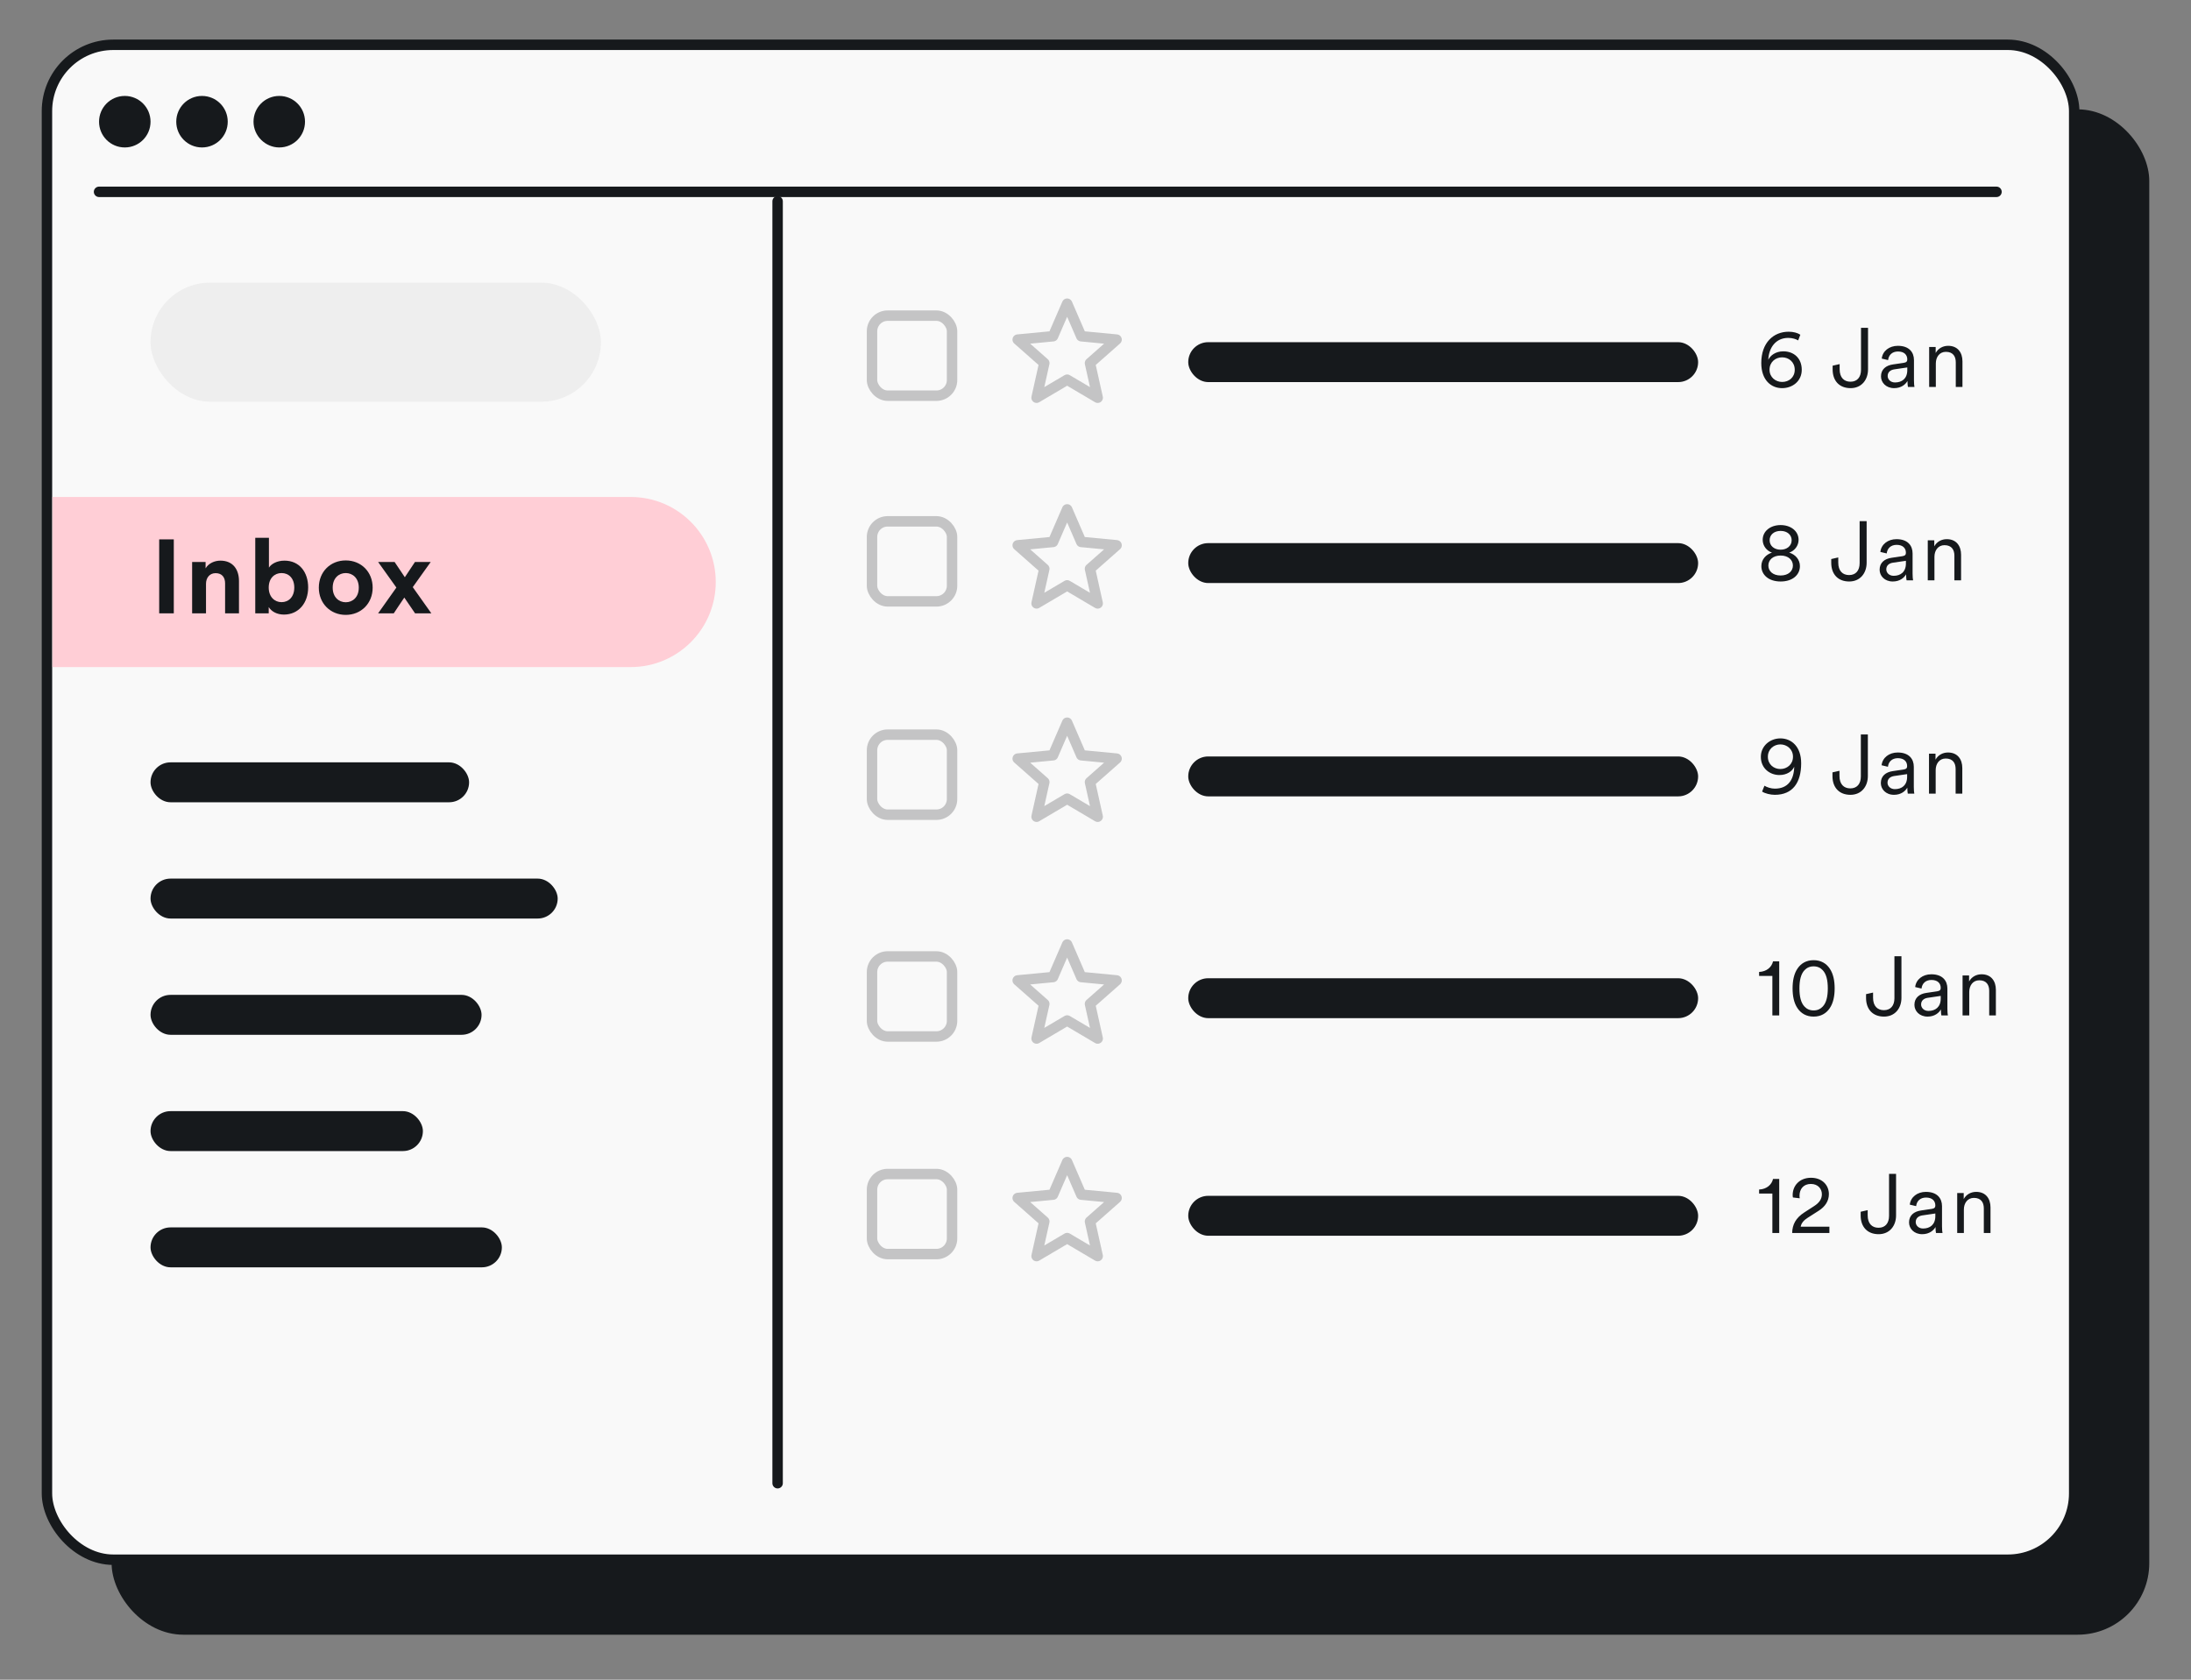 <svg width="210" height="161" viewBox="0 0 210 161" fill="none" xmlns="http://www.w3.org/2000/svg">
<rect x="0" y="0" width="210" height="161" fill="#808080" stroke="none"/>
<rect x="11.196" y="10.981" width="194.304" height="145.204" rx="6.358" fill="#16191C" stroke="#16191C"/>
<rect x="4.5" y="4.294" width="194.304" height="145.204" rx="6.358" fill="#F9F9F9" stroke="#16191C"/>
<rect x="14.428" y="73.071" width="30.533" height="3.826" rx="1.913" fill="#16191C"/>
<rect x="113.889" y="32.798" width="48.87" height="3.826" rx="1.913" fill="#16191C"/>
<rect x="14.428" y="84.215" width="39.024" height="3.826" rx="1.913" fill="#16191C"/>
<rect x="14.428" y="95.359" width="31.728" height="3.826" rx="1.913" fill="#16191C"/>
<rect x="14.428" y="106.503" width="26.105" height="3.826" rx="1.913" fill="#16191C"/>
<rect x="14.428" y="117.647" width="33.674" height="3.826" rx="1.913" fill="#16191C"/>
<path d="M11.961 14.133C13.327 14.133 14.428 13.031 14.428 11.665C14.428 10.298 13.327 9.196 11.961 9.196C10.595 9.196 9.494 10.298 9.494 11.665C9.494 13.031 10.595 14.133 11.961 14.133Z" fill="#16191C"/>
<path d="M19.361 14.133C20.727 14.133 21.828 13.031 21.828 11.665C21.828 10.298 20.727 9.196 19.361 9.196C17.995 9.196 16.894 10.298 16.894 11.665C16.894 13.031 17.995 14.133 19.361 14.133Z" fill="#16191C"/>
<path d="M26.767 14.133C28.132 14.133 29.234 13.031 29.234 11.665C29.234 10.298 28.132 9.196 26.767 9.196C25.401 9.196 24.299 10.298 24.299 11.665C24.299 13.031 25.445 14.133 26.767 14.133Z" fill="#16191C"/>
<path d="M5.024 47.635H60.449C64.952 47.635 68.602 51.285 68.602 55.787C68.602 60.29 64.952 63.94 60.449 63.94H5.024V47.635Z" fill="#FFCED6"/>
<path d="M9.494 18.387H191.357" stroke="#16191C" stroke-linecap="round"/>
<path d="M74.531 19.294L74.531 142.166" stroke="#16191C" stroke-linecap="round"/>
<path d="M16.658 58.787H15.258V51.697H16.658V58.787ZM19.745 55.957V58.787H18.415V53.867H19.705V54.477C20.005 53.967 20.595 53.737 21.125 53.737C22.345 53.737 22.905 54.607 22.905 55.687V58.787H21.575V55.917C21.575 55.367 21.305 54.937 20.665 54.937C20.085 54.937 19.745 55.387 19.745 55.957ZM25.756 58.787H24.466V51.547H25.776V54.407C25.996 54.057 26.536 53.737 27.266 53.737C28.706 53.737 29.536 54.847 29.536 56.307C29.536 57.797 28.616 58.907 27.216 58.907C26.536 58.907 26.016 58.607 25.756 58.187V58.787ZM28.206 56.317C28.206 55.417 27.666 54.927 26.986 54.927C26.316 54.927 25.756 55.417 25.756 56.317C25.756 57.207 26.316 57.717 26.986 57.717C27.666 57.717 28.206 57.217 28.206 56.317ZM33.138 57.727C33.788 57.727 34.388 57.257 34.388 56.327C34.388 55.397 33.788 54.927 33.138 54.927C32.488 54.927 31.888 55.397 31.888 56.327C31.888 57.247 32.488 57.727 33.138 57.727ZM33.138 53.717C34.608 53.717 35.718 54.807 35.718 56.327C35.718 57.837 34.608 58.937 33.138 58.937C31.668 58.937 30.558 57.837 30.558 56.327C30.558 54.807 31.668 53.717 33.138 53.717ZM36.242 58.787L37.992 56.317L36.242 53.867H37.822C37.992 54.137 38.632 55.057 38.802 55.327L39.772 53.867H41.282L39.562 56.277L41.342 58.787H39.782L38.752 57.277C38.572 57.547 37.912 58.517 37.742 58.787H36.242Z" fill="#16191C"/>
<path d="M172.556 32.083L172.348 32.627C172.148 32.507 171.804 32.387 171.396 32.387C170.204 32.387 169.532 33.323 169.484 34.491C169.676 34.067 170.196 33.675 170.924 33.675C171.932 33.675 172.692 34.331 172.692 35.443C172.692 36.531 171.812 37.203 170.804 37.203C169.764 37.203 168.812 36.443 168.812 34.795C168.812 32.851 169.98 31.795 171.436 31.795C171.908 31.795 172.308 31.915 172.556 32.083ZM169.604 35.443C169.604 36.163 170.188 36.611 170.812 36.611C171.468 36.611 172.02 36.171 172.02 35.443C172.02 34.707 171.46 34.251 170.812 34.251C170.164 34.251 169.604 34.707 169.604 35.443ZM175.652 35.411V35.051L176.324 34.899V35.395C176.324 36.187 176.74 36.587 177.364 36.587C178.004 36.587 178.372 36.155 178.372 35.443V31.419H179.044V35.403C179.044 36.411 178.42 37.203 177.372 37.203C176.292 37.203 175.652 36.499 175.652 35.411ZM180.287 36.075C180.287 35.403 180.759 35.027 181.431 34.931L182.463 34.779C182.743 34.739 182.807 34.619 182.807 34.451C182.807 34.019 182.519 33.691 181.919 33.691C181.359 33.691 181.023 34.027 180.967 34.515L180.359 34.371C180.439 33.643 181.079 33.147 181.903 33.147C182.991 33.147 183.447 33.771 183.447 34.515V36.451C183.447 36.771 183.471 36.971 183.495 37.091H182.871C182.855 37.003 182.823 36.811 182.823 36.515C182.655 36.827 182.239 37.203 181.551 37.203C180.759 37.203 180.287 36.659 180.287 36.075ZM181.631 36.659C182.295 36.659 182.807 36.291 182.807 35.475V35.219L181.559 35.403C181.191 35.459 180.927 35.667 180.927 36.043C180.927 36.355 181.191 36.659 181.631 36.659ZM185.543 34.835V37.091H184.903V33.259H185.527V33.835C185.775 33.387 186.223 33.147 186.727 33.147C187.647 33.147 188.095 33.803 188.095 34.635V37.091H187.455V34.731C187.455 34.171 187.199 33.723 186.503 33.723C185.887 33.723 185.543 34.235 185.543 34.835Z" fill="#16191C"/>
<rect x="14.428" y="27.091" width="43.167" height="11.413" rx="5.707" fill="#EEEEEE"/>
<rect x="83.58" y="30.255" width="7.672" height="7.672" rx="1.5" fill="#F9F9F9" stroke="#C4C4C5"/>
<path d="M102.282 29.109L103.635 32.228L107.02 32.551L104.471 34.802L105.21 38.121L102.282 36.392L99.353 38.121L100.093 34.802L97.544 32.551L100.929 32.228L102.282 29.109Z" fill="#F9F9F9" stroke="#C4C4C5" stroke-linejoin="round"/>
<rect x="113.889" y="52.059" width="48.87" height="3.826" rx="1.913" fill="#16191C"/>
<path d="M170.668 52.688C171.276 52.688 171.724 52.319 171.724 51.783C171.724 51.272 171.308 50.888 170.668 50.888C170.02 50.888 169.612 51.272 169.612 51.783C169.612 52.319 170.052 52.688 170.668 52.688ZM170.668 55.16C171.412 55.16 171.844 54.736 171.844 54.208C171.844 53.679 171.412 53.248 170.668 53.248C169.916 53.248 169.492 53.679 169.492 54.208C169.492 54.736 169.916 55.16 170.668 55.16ZM170.668 55.736C169.5 55.736 168.82 55.08 168.82 54.264C168.82 53.623 169.26 53.151 169.836 52.968C169.34 52.8 168.948 52.328 168.948 51.743C168.948 50.919 169.676 50.328 170.668 50.328C171.66 50.328 172.388 50.919 172.388 51.743C172.388 52.319 171.996 52.8 171.492 52.968C172.068 53.144 172.516 53.623 172.516 54.264C172.516 55.08 171.836 55.736 170.668 55.736ZM175.519 53.944V53.584L176.191 53.431V53.928C176.191 54.719 176.607 55.12 177.231 55.12C177.871 55.12 178.239 54.688 178.239 53.975V49.952H178.911V53.935C178.911 54.944 178.287 55.736 177.239 55.736C176.159 55.736 175.519 55.032 175.519 53.944ZM180.155 54.608C180.155 53.935 180.627 53.559 181.299 53.464L182.331 53.312C182.611 53.272 182.675 53.151 182.675 52.983C182.675 52.551 182.387 52.224 181.787 52.224C181.227 52.224 180.891 52.559 180.835 53.047L180.227 52.904C180.307 52.175 180.947 51.679 181.771 51.679C182.859 51.679 183.315 52.303 183.315 53.047V54.983C183.315 55.303 183.339 55.504 183.363 55.623H182.739C182.723 55.535 182.691 55.343 182.691 55.047C182.523 55.359 182.107 55.736 181.419 55.736C180.627 55.736 180.155 55.191 180.155 54.608ZM181.499 55.191C182.163 55.191 182.675 54.824 182.675 54.008V53.752L181.427 53.935C181.059 53.992 180.795 54.2 180.795 54.575C180.795 54.888 181.059 55.191 181.499 55.191ZM185.41 53.367V55.623H184.77V51.791H185.394V52.367C185.642 51.919 186.09 51.679 186.594 51.679C187.514 51.679 187.962 52.336 187.962 53.167V55.623H187.322V53.264C187.322 52.703 187.066 52.255 186.37 52.255C185.754 52.255 185.41 52.767 185.41 53.367Z" fill="#16191C"/>
<rect x="83.58" y="49.97" width="7.672" height="7.672" rx="1.5" fill="#F9F9F9" stroke="#C4C4C5"/>
<path d="M102.282 48.824L103.635 51.944L107.02 52.266L104.471 54.517L105.21 57.836L102.282 56.107L99.353 57.836L100.093 54.517L97.544 52.266L100.929 51.944L102.282 48.824Z" fill="#F9F9F9" stroke="#C4C4C5" stroke-linejoin="round"/>
<rect x="113.889" y="72.506" width="48.87" height="3.826" rx="1.913" fill="#16191C"/>
<path d="M168.892 75.871L169.116 75.311C169.356 75.463 169.756 75.591 170.108 75.591C171.372 75.591 171.94 74.751 171.972 73.487C171.78 73.927 171.268 74.287 170.548 74.287C169.652 74.287 168.772 73.663 168.772 72.543C168.772 71.495 169.652 70.775 170.644 70.775C171.708 70.775 172.636 71.559 172.636 73.159C172.636 74.991 171.844 76.183 170.108 76.183C169.692 76.183 169.164 76.055 168.892 75.871ZM171.852 72.535C171.852 71.807 171.268 71.351 170.644 71.351C170.02 71.351 169.444 71.807 169.444 72.535C169.444 73.271 170.012 73.711 170.644 73.711C171.276 73.711 171.852 73.263 171.852 72.535ZM175.636 74.391V74.031L176.308 73.879V74.375C176.308 75.167 176.724 75.567 177.348 75.567C177.988 75.567 178.356 75.135 178.356 74.423V70.399H179.028V74.383C179.028 75.391 178.404 76.183 177.356 76.183C176.276 76.183 175.636 75.479 175.636 74.391ZM180.272 75.055C180.272 74.383 180.744 74.007 181.416 73.911L182.448 73.759C182.728 73.719 182.792 73.599 182.792 73.431C182.792 72.999 182.504 72.671 181.904 72.671C181.344 72.671 181.008 73.007 180.952 73.495L180.344 73.351C180.424 72.623 181.064 72.127 181.888 72.127C182.976 72.127 183.432 72.751 183.432 73.495V75.431C183.432 75.751 183.456 75.951 183.48 76.071H182.856C182.84 75.983 182.808 75.791 182.808 75.495C182.64 75.807 182.224 76.183 181.536 76.183C180.744 76.183 180.272 75.639 180.272 75.055ZM181.616 75.639C182.28 75.639 182.792 75.271 182.792 74.455V74.199L181.544 74.383C181.176 74.439 180.912 74.647 180.912 75.023C180.912 75.335 181.176 75.639 181.616 75.639ZM185.528 73.815V76.071H184.888V72.239H185.512V72.815C185.76 72.367 186.208 72.127 186.712 72.127C187.632 72.127 188.08 72.783 188.08 73.615V76.071H187.44V73.711C187.44 73.151 187.184 72.703 186.488 72.703C185.872 72.703 185.528 73.215 185.528 73.815Z" fill="#16191C"/>
<rect x="83.58" y="70.417" width="7.672" height="7.672" rx="1.5" fill="#F9F9F9" stroke="#C4C4C5"/>
<path d="M102.282 69.271L103.635 72.391L107.02 72.713L104.471 74.964L105.21 78.283L102.282 76.554L99.353 78.283L100.093 74.964L97.544 72.713L100.929 72.391L102.282 69.271Z" fill="#F9F9F9" stroke="#C4C4C5" stroke-linejoin="round"/>
<rect x="113.889" y="93.764" width="48.87" height="3.826" rx="1.913" fill="#16191C"/>
<path d="M170.532 97.329H169.876V93.545H168.604V93.161C169.324 93.129 169.812 92.705 169.94 92.145H170.532V97.329ZM173.829 96.849C174.213 96.849 174.493 96.705 174.701 96.481C175.045 96.121 175.189 95.521 175.189 94.737C175.189 93.953 175.045 93.353 174.701 92.993C174.493 92.769 174.213 92.625 173.829 92.625C173.445 92.625 173.165 92.769 172.957 92.993C172.613 93.353 172.469 93.953 172.469 94.737C172.469 95.521 172.613 96.121 172.957 96.481C173.165 96.705 173.445 96.849 173.829 96.849ZM173.829 97.441C173.125 97.441 172.621 97.129 172.293 96.649C171.933 96.129 171.813 95.441 171.813 94.737C171.813 94.033 171.933 93.345 172.293 92.825C172.621 92.345 173.125 92.033 173.829 92.033C174.533 92.033 175.037 92.345 175.365 92.825C175.725 93.345 175.845 94.033 175.845 94.737C175.845 95.441 175.725 96.129 175.365 96.649C175.037 97.129 174.533 97.441 173.829 97.441ZM178.855 95.649V95.289L179.527 95.137V95.633C179.527 96.425 179.943 96.825 180.567 96.825C181.207 96.825 181.575 96.393 181.575 95.681V91.657H182.247V95.641C182.247 96.649 181.623 97.441 180.575 97.441C179.495 97.441 178.855 96.737 178.855 95.649ZM183.491 96.313C183.491 95.641 183.963 95.265 184.635 95.169L185.667 95.017C185.947 94.977 186.011 94.857 186.011 94.689C186.011 94.257 185.723 93.929 185.123 93.929C184.563 93.929 184.227 94.265 184.171 94.753L183.563 94.609C183.643 93.881 184.283 93.385 185.107 93.385C186.195 93.385 186.651 94.009 186.651 94.753V96.689C186.651 97.009 186.675 97.209 186.699 97.329H186.075C186.059 97.241 186.027 97.049 186.027 96.753C185.859 97.065 185.443 97.441 184.755 97.441C183.963 97.441 183.491 96.897 183.491 96.313ZM184.835 96.897C185.499 96.897 186.011 96.529 186.011 95.713V95.457L184.763 95.641C184.395 95.697 184.131 95.905 184.131 96.281C184.131 96.593 184.395 96.897 184.835 96.897ZM188.746 95.073V97.329H188.106V93.497H188.73V94.073C188.978 93.625 189.426 93.385 189.93 93.385C190.85 93.385 191.298 94.041 191.298 94.873V97.329H190.658V94.969C190.658 94.409 190.402 93.961 189.706 93.961C189.09 93.961 188.746 94.473 188.746 95.073Z" fill="#16191C"/>
<rect x="83.58" y="91.675" width="7.672" height="7.672" rx="1.5" fill="#F9F9F9" stroke="#C4C4C5"/>
<path d="M102.282 90.529L103.635 93.649L107.02 93.972L104.471 96.222L105.21 99.542L102.282 97.813L99.353 99.542L100.093 96.222L97.544 93.972L100.929 93.649L102.282 90.529Z" fill="#F9F9F9" stroke="#C4C4C5" stroke-linejoin="round"/>
<rect x="113.889" y="114.62" width="48.87" height="3.826" rx="1.913" fill="#16191C"/>
<path d="M170.532 118.185H169.876V114.401H168.604V114.017C169.324 113.985 169.812 113.561 169.94 113.001H170.532V118.185ZM172.501 114.857L171.845 114.777C171.829 114.705 171.821 114.617 171.821 114.545C171.821 113.657 172.469 112.889 173.581 112.889C174.653 112.889 175.293 113.601 175.293 114.457C175.293 115.137 174.909 115.673 174.317 116.049L173.253 116.729C172.941 116.929 172.653 117.201 172.589 117.577H175.341V118.185H171.773C171.789 117.385 172.109 116.745 172.941 116.209L173.869 115.609C174.373 115.289 174.621 114.921 174.621 114.465C174.621 113.953 174.253 113.481 173.565 113.481C172.861 113.481 172.477 113.969 172.477 114.609C172.477 114.697 172.485 114.793 172.501 114.857ZM178.339 116.505V116.145L179.011 115.993V116.489C179.011 117.281 179.427 117.681 180.051 117.681C180.691 117.681 181.059 117.249 181.059 116.537V112.513H181.731V116.497C181.731 117.505 181.107 118.297 180.059 118.297C178.979 118.297 178.339 117.593 178.339 116.505ZM182.975 117.169C182.975 116.497 183.447 116.121 184.119 116.025L185.151 115.873C185.431 115.833 185.495 115.713 185.495 115.545C185.495 115.113 185.207 114.785 184.607 114.785C184.047 114.785 183.711 115.121 183.655 115.609L183.047 115.465C183.127 114.737 183.767 114.241 184.591 114.241C185.679 114.241 186.135 114.865 186.135 115.609V117.545C186.135 117.865 186.159 118.065 186.183 118.185H185.559C185.543 118.097 185.511 117.905 185.511 117.609C185.343 117.921 184.927 118.297 184.239 118.297C183.447 118.297 182.975 117.753 182.975 117.169ZM184.319 117.753C184.983 117.753 185.495 117.385 185.495 116.569V116.313L184.247 116.497C183.879 116.553 183.615 116.761 183.615 117.137C183.615 117.449 183.879 117.753 184.319 117.753ZM188.231 115.929V118.185H187.591V114.353H188.215V114.929C188.463 114.481 188.911 114.241 189.415 114.241C190.335 114.241 190.783 114.897 190.783 115.729V118.185H190.143V115.825C190.143 115.265 189.887 114.817 189.191 114.817C188.575 114.817 188.231 115.329 188.231 115.929Z" fill="#16191C"/>
<rect x="83.58" y="112.531" width="7.672" height="7.672" rx="1.5" fill="#F9F9F9" stroke="#C4C4C5"/>
<path d="M102.282 111.385L103.635 114.505L107.02 114.827L104.471 117.078L105.21 120.397L102.282 118.669L99.353 120.397L100.093 117.078L97.544 114.827L100.929 114.505L102.282 111.385Z" fill="#F9F9F9" stroke="#C4C4C5" stroke-linejoin="round"/>
</svg>
